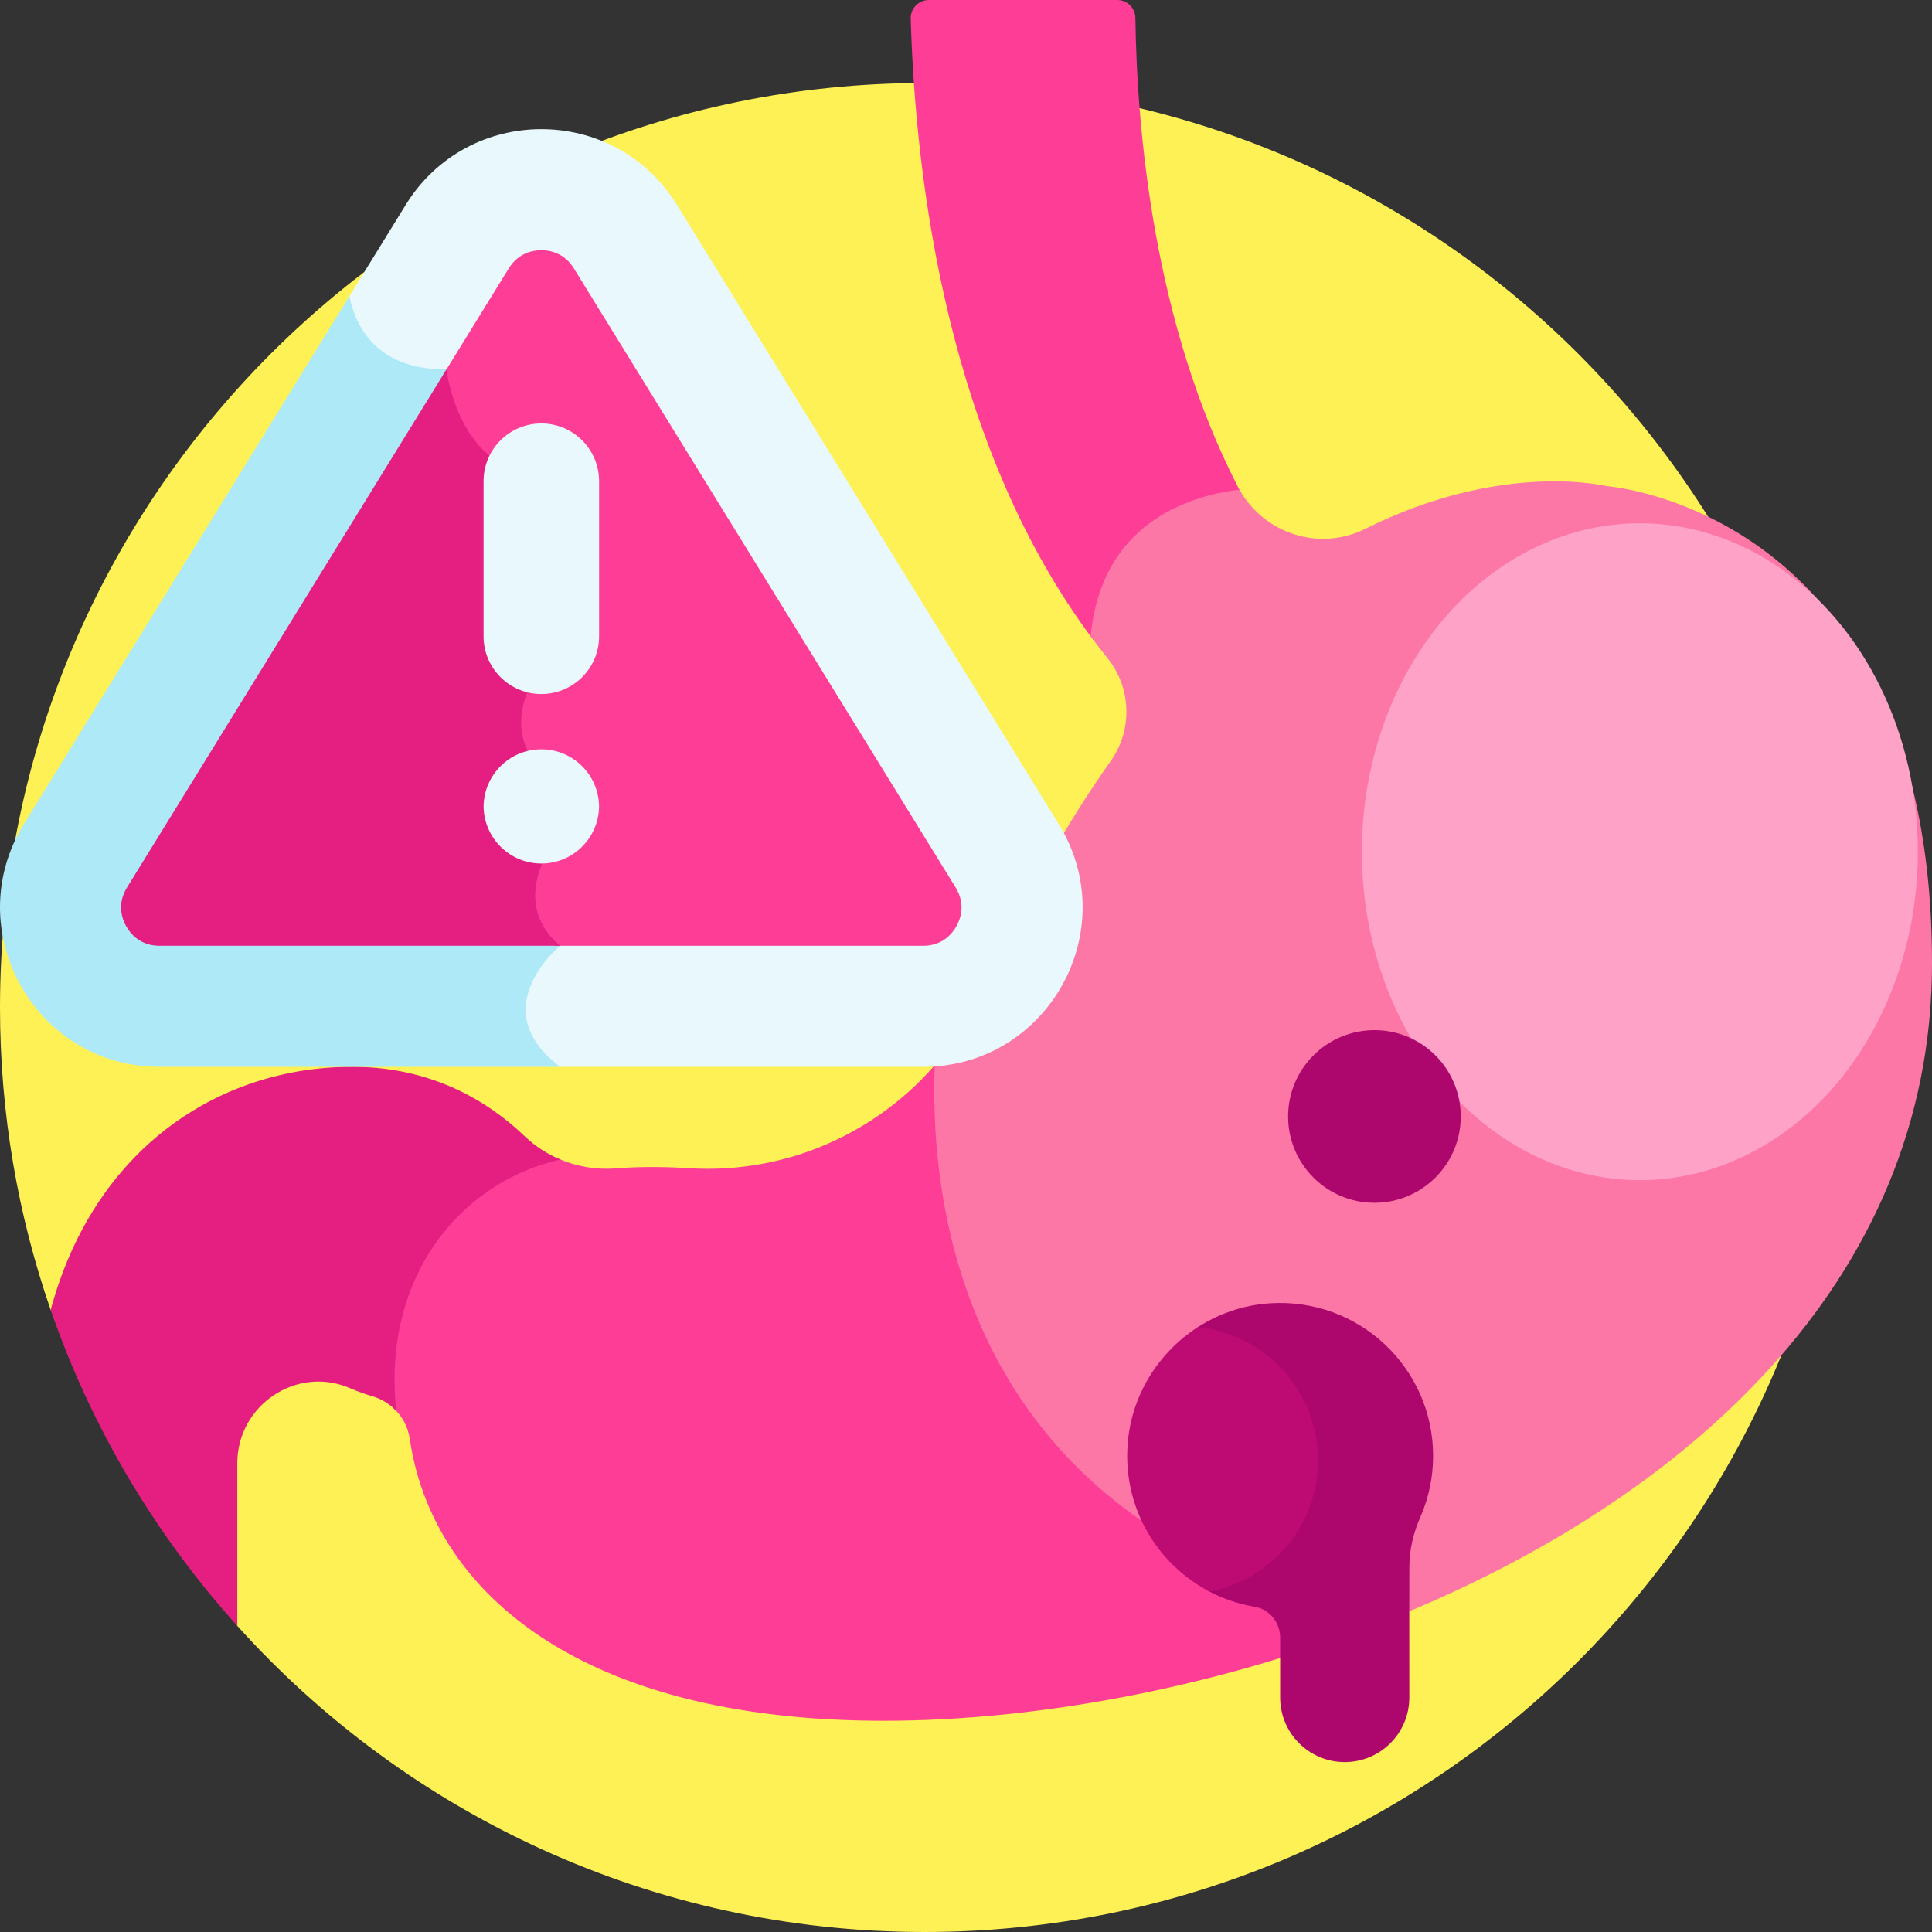 <svg xmlns="http://www.w3.org/2000/svg" id="Capa_1" height="512" viewBox="0 0 512 512" width="512"><rect x="0" y="0" width="512" height="512" fill="#333333" stroke="none"/><g><path d="m245.002 21.996c-135.311 0-245.002 109.691-245.002 245.002 0 28.077 4.737 55.045 13.432 80.165l49.456 83.713c44.845 49.804 109.819 81.124 182.114 81.124 135.311 0 245.002-109.691 245.002-245.002s-109.691-245.002-245.002-245.002z" fill="#fef156"></path><path d="m277.885 379.007c-27.057-33.2-30.077-74.252-29.071-97.993-16.01 19.174-40.448 30.193-66.172 28.572-6.487-.409-13.086-.453-19.527.047-5.266.408-10.507-.52-15.244-2.623-32.846 8.24-47.346 35.24-43.804 65.967 2.403 2.125 4.051 5.06 4.531 8.344 5.751 39.401 43.701 74.7 125.581 74.7 41.611 0 90.756-9.189 136.054-27.664-40.662-7.407-71.616-23.911-92.348-49.35z" fill="#fe3d97"></path><path d="m300.921 143.206c8.391-8.558 19.914-11.515 28.104-12.493-.374-.603-.732-1.22-1.061-1.862-22.125-43.192-26.652-93.688-27.076-124.125-.037-2.625-2.175-4.726-4.8-4.726h-49.935c-2.701 0-4.878 2.224-4.801 4.925 1.232 42.872 9.767 113.391 48.59 164.924.837-11.099 4.499-20.036 10.979-26.643z" fill="#fe3d97"></path><path d="m512 255.289c0-120.439-86.289-126.461-86.289-126.461s-27.524-6.848-63.887 11.315c-12.14 6.064-26.771 1.332-33.37-10.395-13.886 1.742-36.629 9.163-39.424 38.864 1.445 1.954 2.921 3.889 4.453 5.788 6.353 7.871 6.727 18.984.889 27.244-11.604 16.418-23.058 36.407-33.917 60.725-3.291 7.371-7.622 14.062-12.756 19.949-1.479 40.113 8.999 125.571 120.824 146.734 77.077-30.973 143.477-88.724 143.477-173.763z" fill="#fd77a6"></path><path d="m139.063 301.129c-9.862-9.429-24.759-18.407-45.731-18.407-35.613 0-68.501 21.981-79.901 64.441 10.82 31.258 27.784 59.644 49.456 83.713v-43.098c0-15.389 15.725-25.991 29.858-19.901 1.932.832 3.955 1.571 6.069 2.191 2.413.708 4.532 2.055 6.191 3.827-3.73-35.146 16.52-60.396 43.452-66.626-3.446-1.445-6.64-3.507-9.394-6.14z" fill="#e51e82"></path><ellipse cx="434.578" cy="225.711" fill="#fea2c8" rx="73.672" ry="87.039"></ellipse><path d="m336.378 345.399c-7.202.497-13.905 2.925-19.607 6.753 17.061 1.408 30.751 15.233 31.932 32.354 1.243 18.013-11.149 33.849-28.848 36.923 3.873 2.115 8.125 3.622 12.633 4.38 3.935.661 6.766 4.156 6.766 8.146v15.9c0 9.452 7.663 17.115 17.115 17.115 9.452 0 17.115-7.662 17.115-17.115-.031-19.41-.002-29.355.008-34.673.008-4.525 1.08-8.953 2.899-13.096 2.183-4.974 3.398-10.469 3.398-16.25 0-23.34-19.723-42.071-43.411-40.437z" fill="#ad076e"></path><path d="m349.202 384.471c-1.181-17.122-14.79-31.054-31.772-32.761-10.48 6.746-17.711 18.186-18.612 31.249-1.161 16.841 7.976 31.672 21.74 38.842 17.152-3.298 29.912-18.944 28.644-37.33z" fill="#be0b73"></path><circle cx="364.238" cy="295.874" fill="#ad076e" r="22.876"></circle><path d="m280.559 218.353-101.174-164.072c-16.49-26.742-55.371-26.742-71.861 0l-15.685 25.434c.856 3.664 2.545 7.902 5.865 11.496 4.576 4.953 11.214 7.543 19.74 7.705.759 4.442 5.08 24.415 21.641 27.125l3.347 50.159c-1.232 1.711-6.724 9.956-5.008 18.781 1.02 5.248 4.395 9.648 10.034 13.086v12.404c-1.314 1.62-7.275 9.502-6.566 18.326.36 4.486 2.395 8.465 6.052 11.841-2.402 2.215-8.775 8.885-8.626 17.186.098 5.416 2.963 10.423 8.515 14.898h97.795c33.041.001 53.273-36.245 35.931-64.369z" fill="#e8f8fc"></path><path d="m148.458 250.641c-14.904-12.526 0-29.807 0-29.807v-13.334c-19.904-11.667-5.004-31-5.004-31l-3.425-51.333c-18.732-2.361-21.727-27.243-21.727-27.243-18.634 0-24.126-11.525-25.699-19.447l-86.254 139.876c-17.342 28.124 2.889 64.369 35.931 64.369h106.178c-20.571-15.443 0-32.081 0-32.081z" fill="#ade9f7"></path><path d="m253.252 235.193-101.175-164.073c-2.583-4.188-6.511-4.813-8.623-4.813s-6.04.626-8.624 4.813h.001l-17.332 28.107c.893 4.975 5.373 24.162 21.586 26.814l3.347 50.159c-1.232 1.711-6.724 9.956-5.008 18.781 1.02 5.248 4.395 9.648 10.034 13.086v12.404c-1.314 1.62-7.275 9.502-6.566 18.326.36 4.486 2.395 8.465 6.052 11.841 0 0-.001.001-.002.002h97.686c5.175 0 7.764-3.254 8.847-5.193 1.082-1.939 2.492-5.851-.223-10.254z" fill="#fe3d97"></path><path d="m148.458 220.833v-13.333c-19.904-11.667-5.004-31-5.004-31l-3.425-51.333c-18.731-2.361-21.727-27.241-21.727-27.243l-84.645 137.269c-2.716 4.405-1.306 8.316-.223 10.255s3.671 5.192 8.846 5.192h106.178c-14.904-12.526 0-29.807 0-29.807z" fill="#e51e82"></path><g fill="#e8f8fc"><path d="m143.454 112.221c-8.454 0-15.307 6.853-15.307 15.307v41.094c0 8.454 6.853 15.307 15.307 15.307s15.307-6.853 15.307-15.307v-41.094c0-8.454-6.853-15.307-15.307-15.307z"></path><path d="m128.156 213.71c.094 8.374 6.903 15.134 15.298 15.134s15.205-6.761 15.298-15.134c-.094-8.373-6.903-15.134-15.298-15.134-8.396-.001-15.205 6.76-15.298 15.134z"></path></g></g></svg>